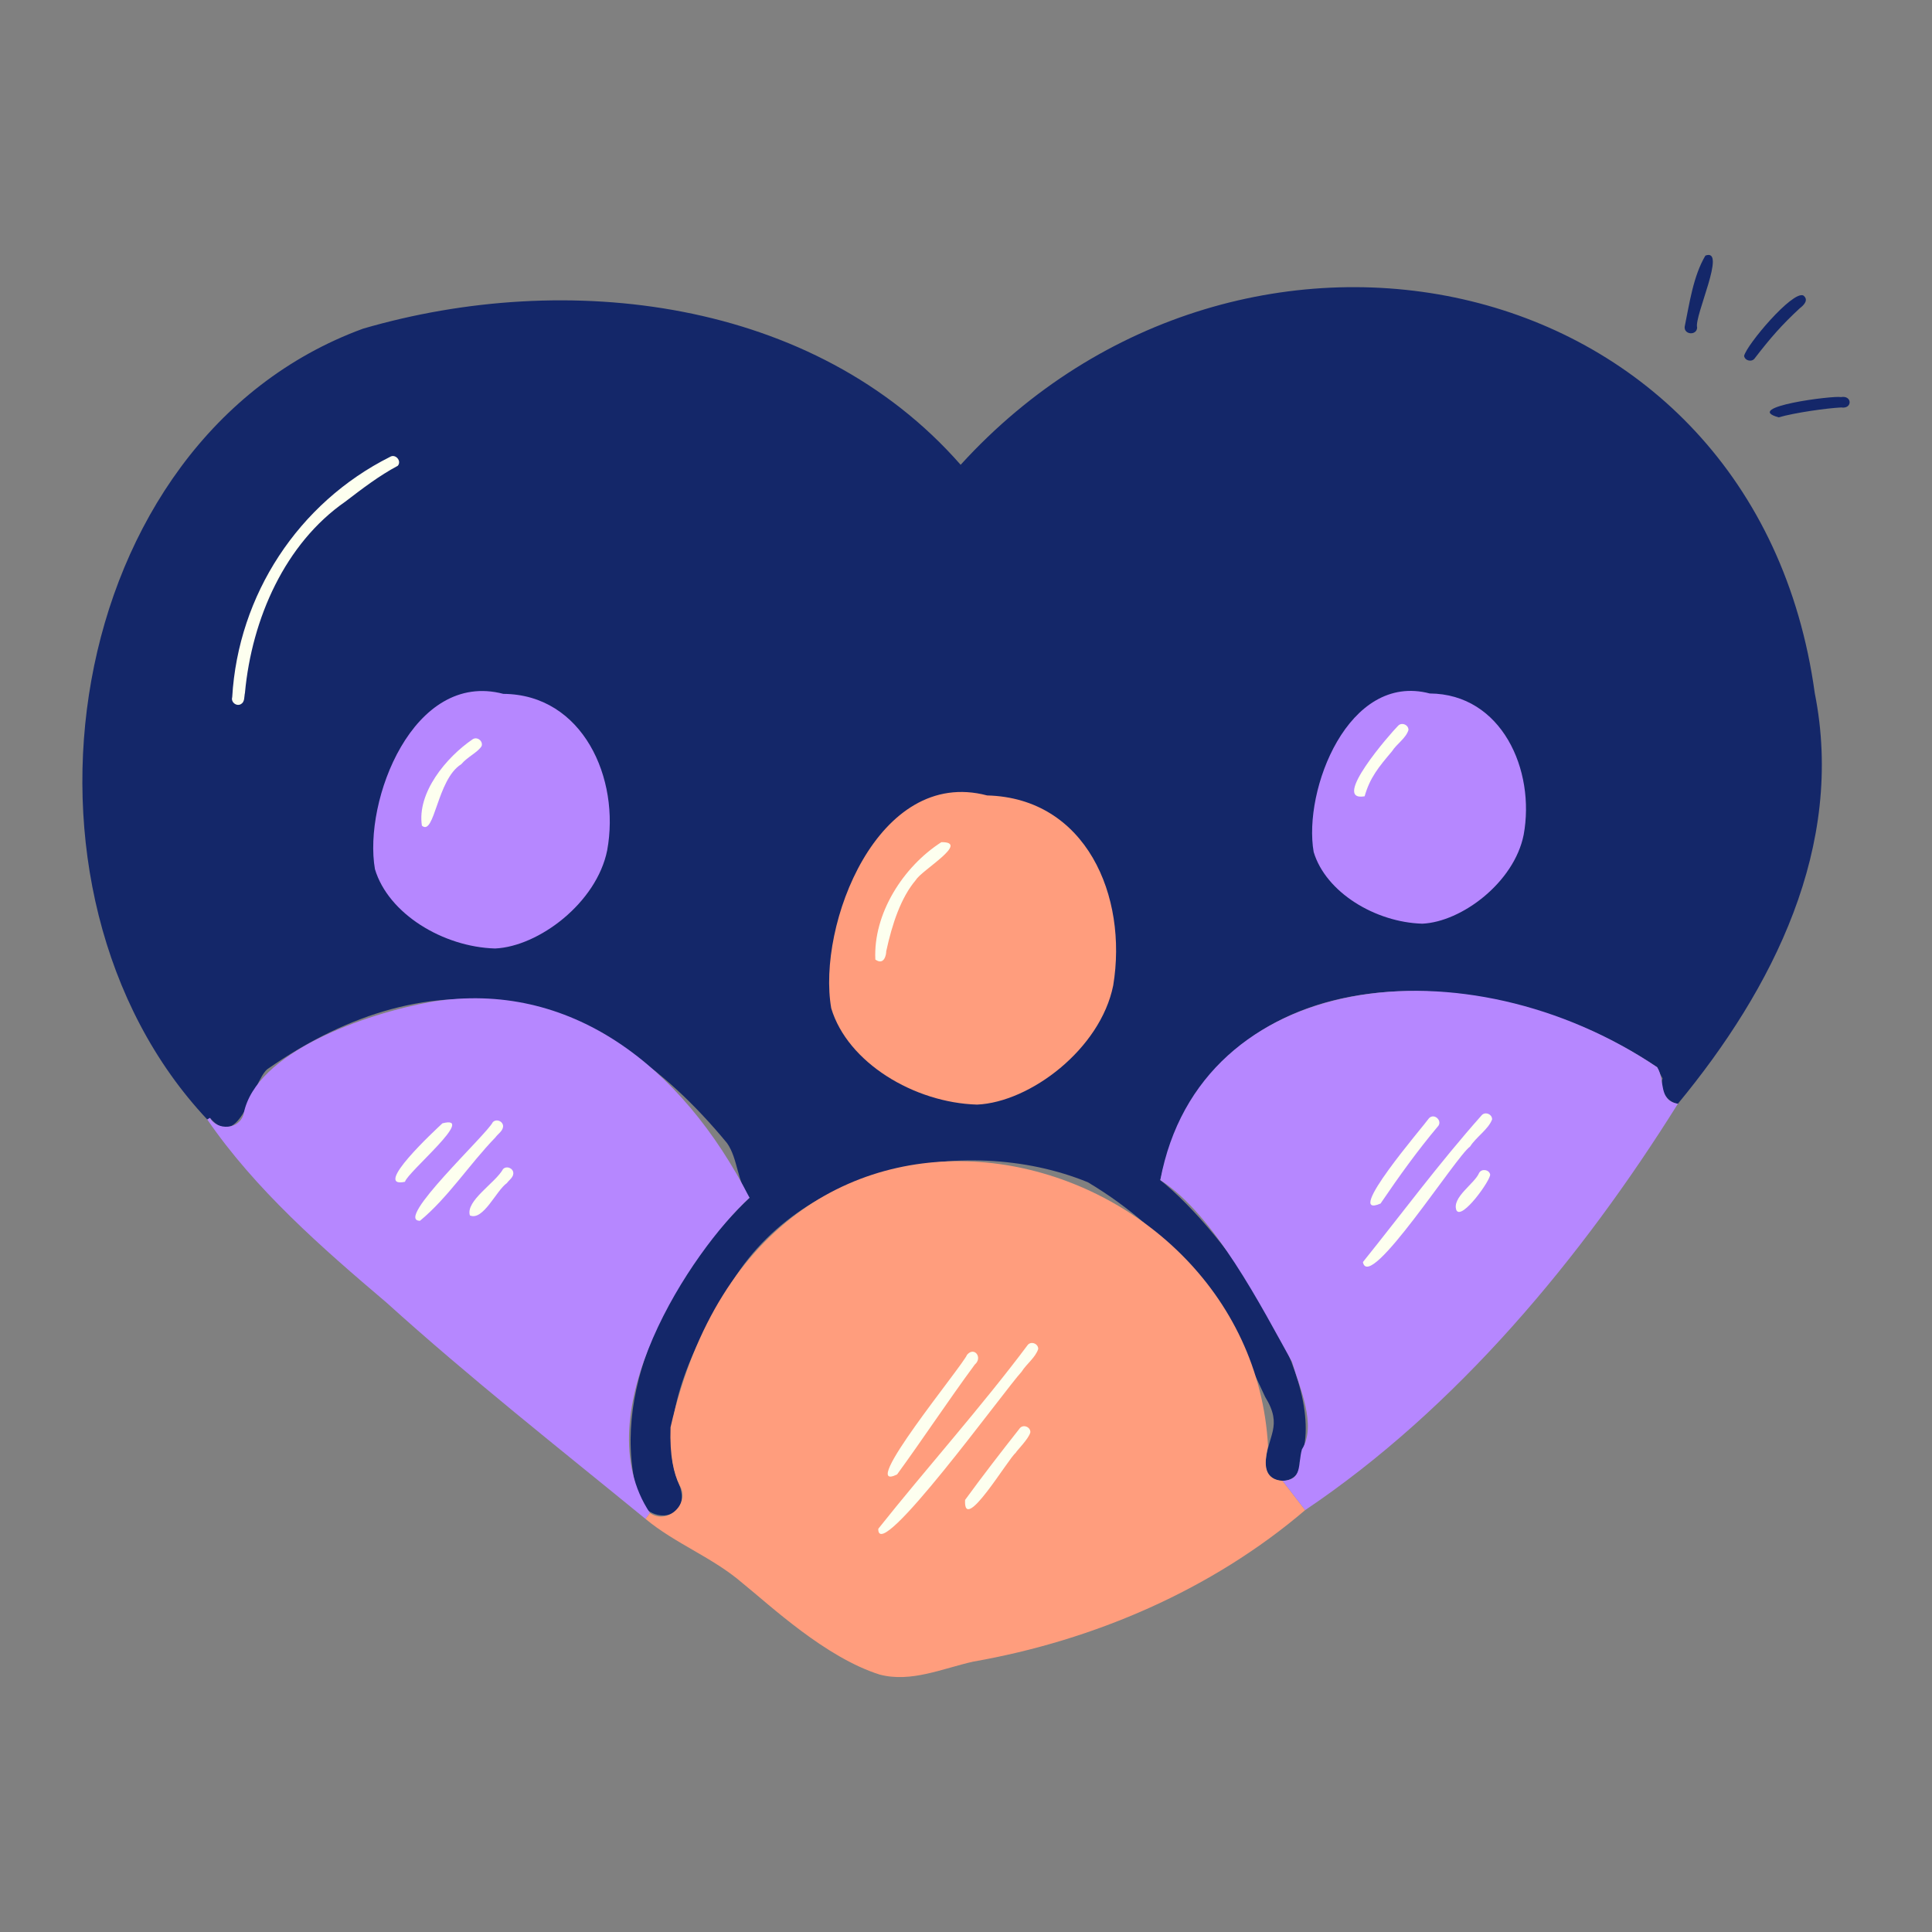 <svg xmlns="http://www.w3.org/2000/svg" id="Layer_2" viewBox="0 0 512 512" data-name="Layer 2"><rect x="0" y="0" width="512" height="512" fill="#808080" stroke="none"/><g><path d="m480.932 183.68c-15.75-114.444-151.841-142.395-226.351-60.505-38.83-44.324-104.637-51.744-158.344-36.083-80.239 29.374-98.071 149.247-41.309 209.587l.706-.417c7.948 9.18 11.234-9.41 15.158-12.883 44.586-31.076 87.275-22.492 121.905 19.584 2.92 4.192 2.605 10.295 5.931 14.45-19.606 18.597-36.743 49.472-30.029 77.105 1.032 9.946 15.142 9.249 11.474-.929-6.292-13.817 2.196-34.857 10.574-47.558 16.845-36.64 64.868-46.154 97.65-32.72 22.808 13.616 35.821 32.387 46.983 56.882 4.861 7.893.535 10.1.094 17.756.092 6.331 9.708 5.771 9.068-.513 8.618-21.334-19.775-60.962-36.95-74.702 14.386-62.193 88.122-59.388 131.681-29.9.418.994.865 1.987 1.41 2.948-.807 3.075 1.17 6.343 4.072 6.73 25.178-30.471 44.367-68.207 36.277-108.832z" fill="#142769"></path><path d="m198.628 317.413c-15.423 14.121-44.022 57.209-26.375 83.547l-1.186 1.57c-23.083-18.881-46.535-37.344-68.646-57.331-17.055-14.466-34.809-29.99-47.493-48.521l.706-.417c1.858 3.365 7.884 3.205 8.941-1.122 3.183-16.273 32.055-26.492 49.93-29.676 36.401-5.815 66.082 16.689 84.124 51.948z" fill="#b687ff"></path><path d="m345.885 400.191c-24.721 21.105-55.955 34.539-87.971 40.155-8.074 1.795-16.471 5.64-24.803 3.429-14.389-4.551-28.843-18.171-36.374-24.26-7.875-6.8-17.719-10.383-25.67-16.985l1.186-1.57c4.676 3.246 10.806-2.569 7.82-7.372-1.506-3.108-2.629-7.691-2.372-15.35 25.273-110.942 153.901-76.798 158.347 5.033-1.231 5.147-.917 8.82 3.843 9.164l5.993 7.756z" fill="#ff9d7d"></path><path d="m444.655 292.512c-25.487 40.811-58.676 80.748-98.771 107.679l-5.993-7.756c5.314-.226 4.009-4.259 5.127-8.332 4.007-6.387-.617-16.38-2.627-23.202-8.081-14.531-20.526-38.999-34.9-48.167 10.458-55.88 81.307-63.876 131.681-29.9 2.177 3.445.217 8.825 5.481 9.678z" fill="#b687ff"></path><g fill="#066609"><path d="m204.695 261.084c-.03-.078-.06-.14-.091-.218.042.099.056.135.091.218z"></path><path d="m275.49 213.438c-.027-.031-.063-.067-.091-.099.034.052.152.2.365.463-.106-.149-.202-.276-.274-.365z"></path><path d="m204.695 261.084c.321.806.508 1.212 0 0z"></path></g><path d="m295.015 261.145c-3.395 16.909-22.057 30.956-36.066 31.586-16.701-.483-34.337-11.128-38.664-25.524-3.829-22.027 12.351-64.06 41.313-56.407 26.195.672 37.328 26.645 33.417 50.345z" fill="#ff9d7d"></path><g fill="#b687ff"><path d="m403.781 221.266c-2.527 12.591-16.424 23.05-26.855 23.52-12.436-.36-25.568-8.286-28.79-19.006-2.851-16.402 9.197-47.7 30.763-42.002 19.043.128 28.055 20.277 24.883 37.488z"></path><path d="m160.911 225.346c-2.796 13.926-18.166 25.495-29.704 26.014-13.755-.398-28.28-9.165-31.844-21.021-3.153-18.142 10.173-52.759 34.025-46.457 21.063.141 31.03 22.428 27.522 41.464z"></path></g></g><g fill="#142769"><path d="m449.759 86.81c-.859-2.976 7.963-21.238 2.188-19.075-3.234 5.479-4.203 12.609-5.497 18.887-.153 2.137 3.213 2.331 3.309.188z"></path><path d="m477.898 78.301c-2.899-1.304-15.023 13.078-15.695 16.025.233 1.334 2.141 1.718 2.867.569 4.066-5.277 7.042-8.713 11.888-13.201 1.096-.818 2.46-2.242.939-3.394z"></path><path d="m487.883 105.231c-2.003-.448-26.418 2.664-16.518 5.369 4.317-1.246 12.737-2.429 16.562-2.619 3.028.482 2.968-3.289-.044-2.749z"></path></g><g fill="#fdffef"><path d="m103.349 121.085c-24.279 12.176-40.229 36.576-41.811 63.682-.413 1.318 1.171 2.554 2.353 1.808 1.021-.608.786-1.932 1.022-2.943 1.836-19.794 10.683-39.636 26.588-50.688 4.467-3.413 8.987-6.888 13.916-9.504 1.108-1.281-.623-3.274-2.068-2.355z"></path><path d="m125.288 195.893c-7.076 4.813-14.808 14.209-13.482 22.912 3.396 2.937 3.964-12.272 10.427-16.276 1.739-2.046 4.385-3.124 5.409-4.826.411-1.324-1.175-2.551-2.354-1.81z"></path><path d="m249.461 223.188c-10.195 6.557-18.074 19.026-17.484 31.108 2.401 1.691 2.91-1.472 2.879-2.178 1.58-7.294 3.901-14.283 7.877-18.939 1.429-2.503 14.483-10.109 6.729-9.991z"></path><path d="m370.521 192.325c-2.037 2.03-17.99 20.265-8.883 18.703 1.429-5 3.729-7.749 7.255-11.93 1.253-1.982 3.674-3.417 4.364-5.639.047-1.378-1.79-2.142-2.735-1.134z"></path><path d="m272.405 356.366c-12.21 16.341-27.244 33.152-39.649 48.775-.278 9.925 33.613-36.942 37.969-41.605 1.303-2.088 3.647-3.729 4.415-6.037.041-1.371-1.787-2.146-2.735-1.133z"></path><path d="m256.275 359.031c-1.051 2.786-29.411 37.059-18.542 31.716 6.999-9.614 13.536-19.555 20.598-29.125 2.164-1.841-.114-4.862-2.056-2.591z"></path><path d="m270.319 378.423c-4.951 6.284-9.854 12.607-14.562 19.076-.509 9.383 11.471-11.046 13.451-12.518-.039-.272 3.504-3.722 3.846-5.424.045-1.377-1.79-2.142-2.735-1.134z"></path><path d="m392.685 295.527c-11.522 12.973-21.136 26.048-31.5 38.935 1.623 8.25 24.775-28.21 28.405-30.612 1.577-2.52 4.828-4.541 5.83-7.19.044-1.374-1.788-2.144-2.735-1.133z"></path><path d="m378.706 296.336c-1.365 1.998-22.987 27.007-12.847 22.616 5.059-7.454 9.893-14.125 15.113-20.35 1.487-1.44-.815-3.754-2.266-2.266z"></path><path d="m394.904 311.232c-.321-1.331-2.272-1.589-2.928-.383-1.157 2.827-7.298 6.463-6.009 9.888 1.445 2.725 9.157-8.099 8.936-9.505z"></path><path d="m130.59 297.395c-1.59 3.269-26.283 26.163-19.283 26.121 7.448-6.153 13.143-15.046 19.981-22.091.669-.95 1.952-1.661 2.037-2.897.045-1.376-1.789-2.142-2.735-1.133z"></path><path d="m117.246 297.694c-1.795 1.674-18.781 17.376-9.926 15.493.671-2.57 19.193-17.903 9.926-15.493z"></path><path d="m133.301 309.841c-1.961 3.59-9.974 8.391-8.775 12.26 3.542 1.525 6.965-6.601 9.82-8.582.58-.825 1.654-1.461 1.689-2.546.047-1.378-1.791-2.141-2.735-1.133z"></path></g></svg>